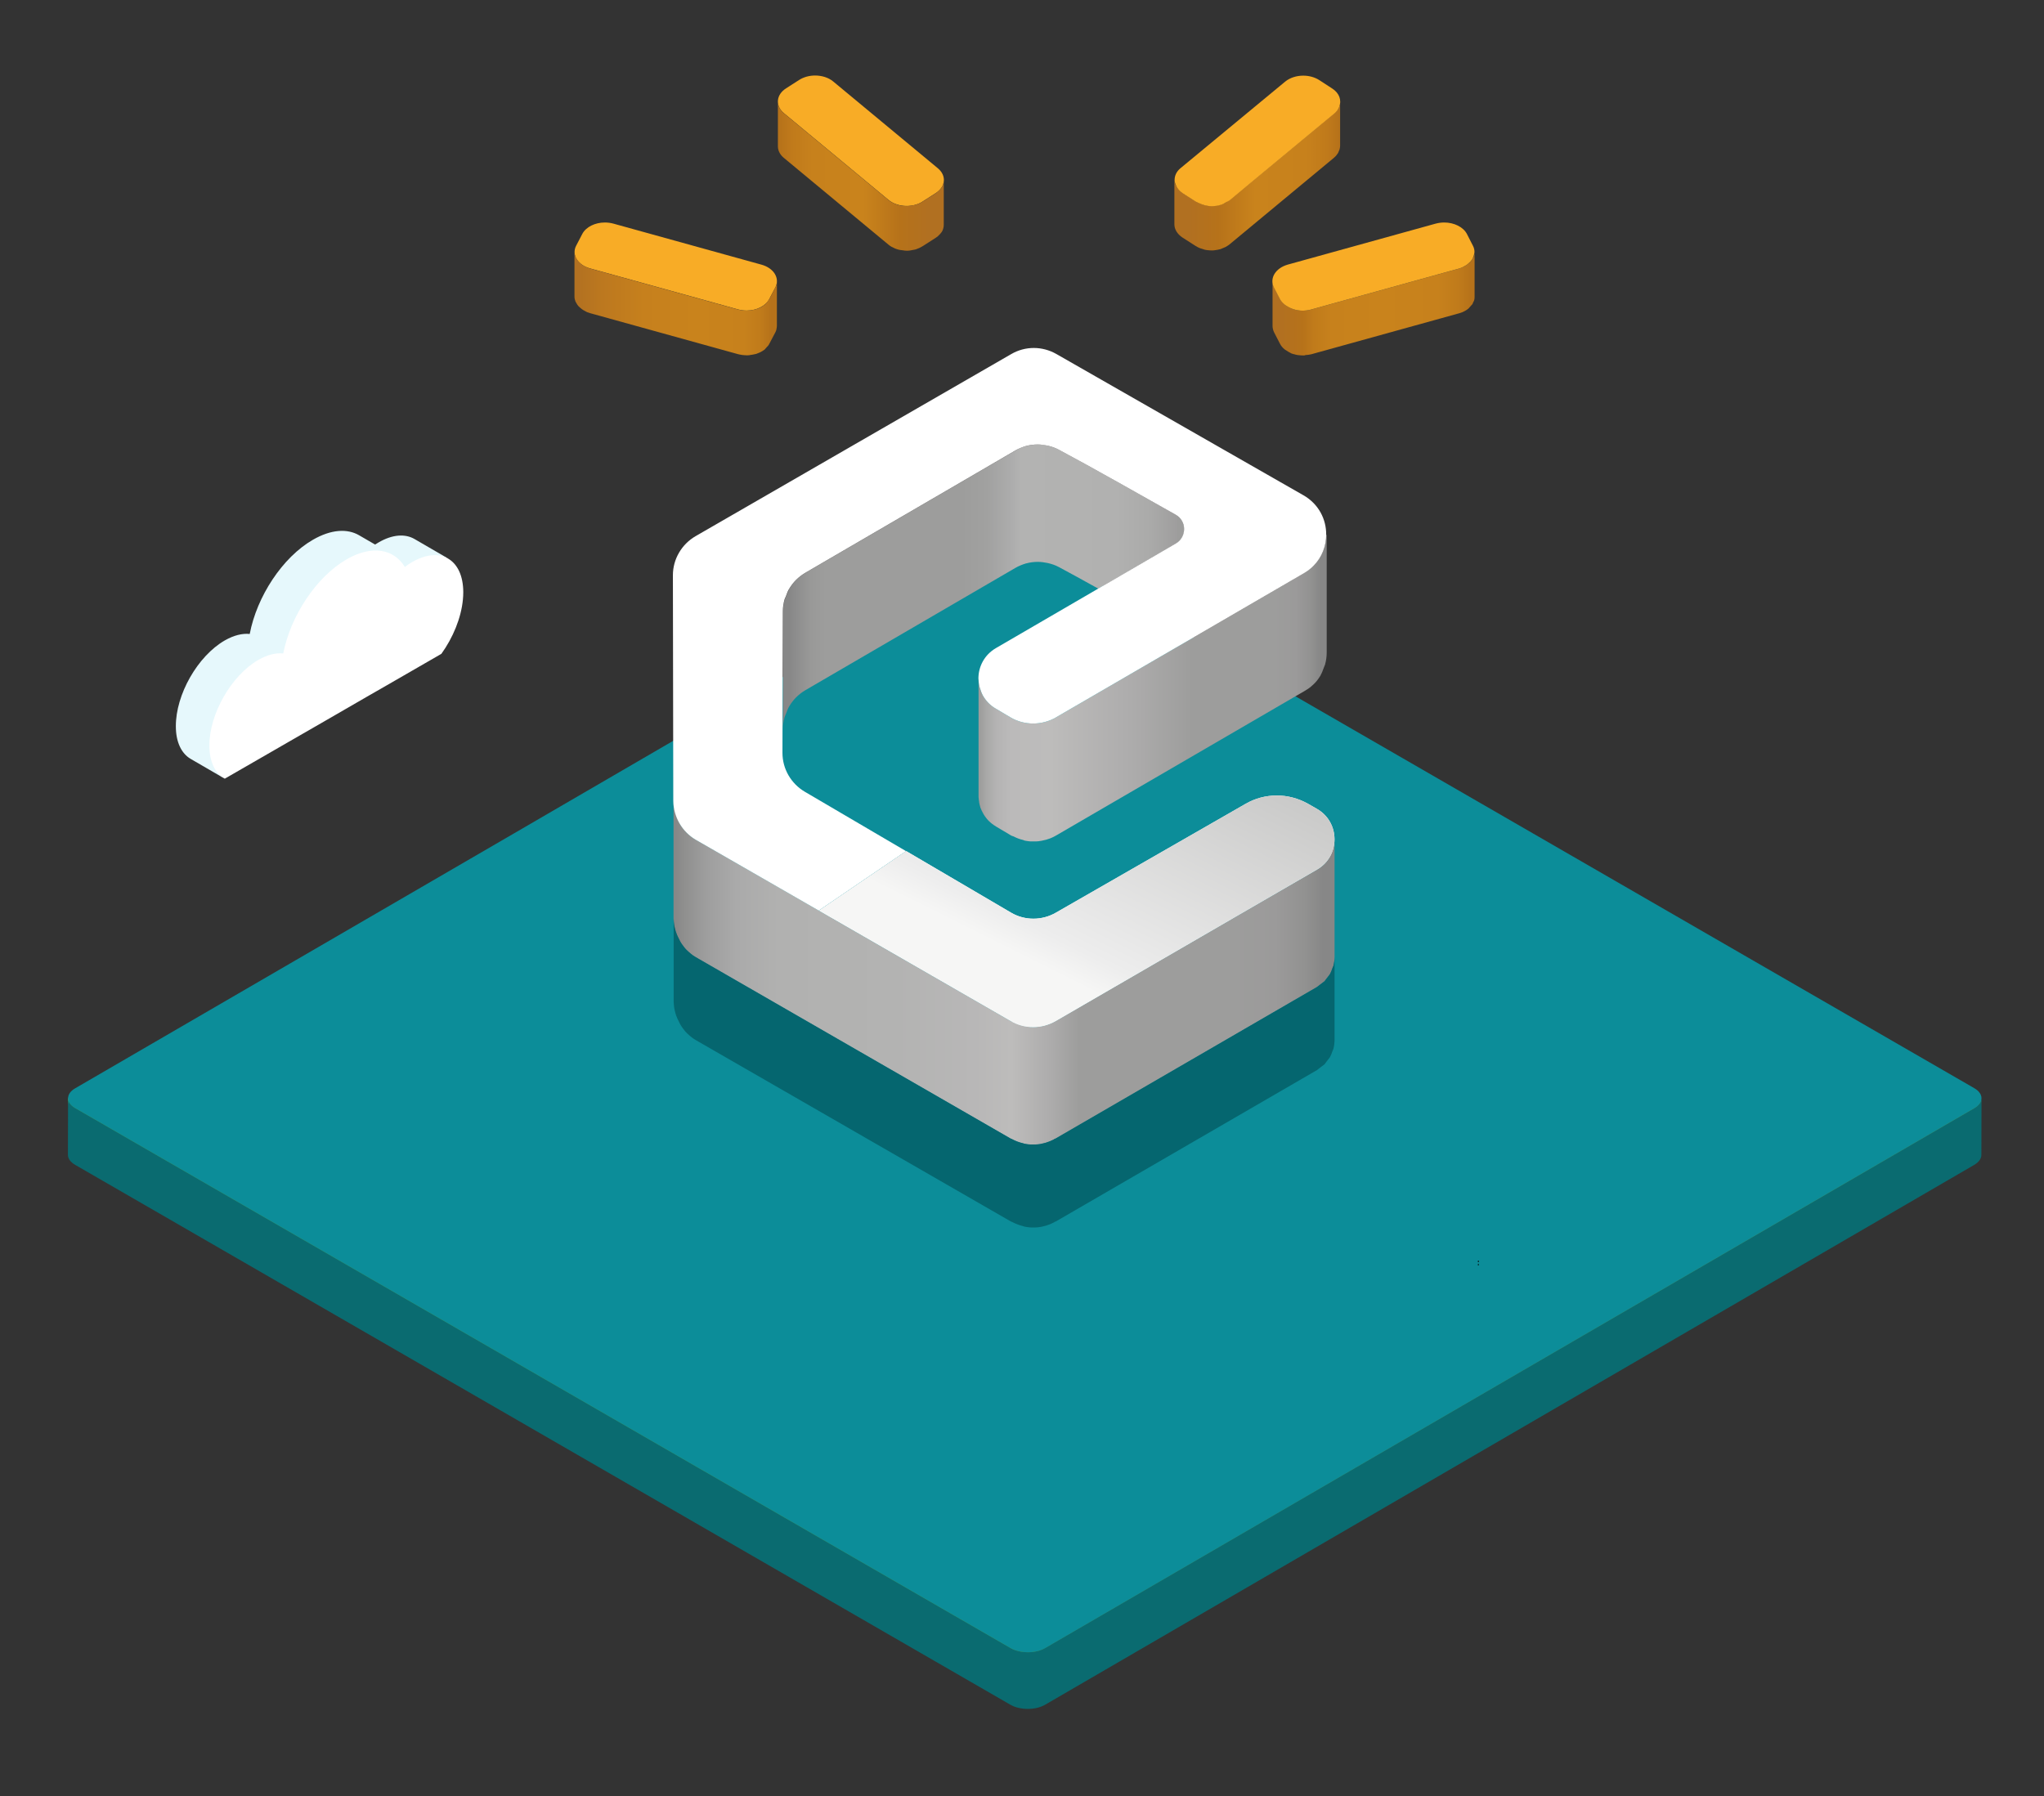 <?xml version="1.0" encoding="utf-8"?>
<!-- Generator: Adobe Illustrator 23.0.0, SVG Export Plug-In . SVG Version: 6.00 Build 0)  -->
<svg version="1.1" id="Calque_1" xmlns="http://www.w3.org/2000/svg" xmlns:xlink="http://www.w3.org/1999/xlink" x="0px" y="0px"
	 viewBox="0 0 1615.7 1420.2" style="enable-background:new 0 0 1615.7 1420.2;" xml:space="preserve">
<rect x="0" y="0" width="1615.7" height="1420.2" fill="#333333" stroke="none"/>
<style type="text/css">
	.st0{enable-background:new    ;}
	.st1{fill:url(#SVGID_1_);}
	.st2{fill:#0C8D99;}
	.st3{fill:#0A6B70;}
	.st4{fill:none;}
	.st5{fill:#FFFFFF;stroke:#010101;stroke-miterlimit:10;}
	.st6{fill:#E6F8FC;}
	.st7{fill:#FFFFFF;}
	.st8{fill:url(#SVGID_2_);}
	.st9{fill:#F8AC26;}
	.st10{fill:url(#SVGID_3_);}
	.st11{fill:url(#SVGID_4_);}
	.st12{fill:url(#SVGID_5_);}
	.st13{fill:url(#SVGID_6_);}
	.st14{fill:url(#SVGID_7_);}
	.st15{fill:url(#SVGID_8_);}
	.st16{fill:url(#SVGID_9_);}
	.st17{fill:#05666F;}
</style>
<g id="monde_x5F_urbain">
</g>
<g id="monde_x5F_eau">
	<g id="dégrade_x5F_bleu">
	</g>
	<g id="fond_x5F_plaeforme">
	</g>
	<g id="vegetation_x5F_autour_x5F_lac">
	</g>
	<g id="therme">
	</g>
	<g id="fontaine">
	</g>
	<g id="buissons">
	</g>
	<g id="pont_1_">
	</g>
	<g id="arbres_x5F_droit">
	</g>
	<g id="barque">
	</g>
	<g id="nauge">
	</g>
	<g id="canards">
	</g>
</g>
<g id="monde_x5F_ressource">
	<g id="platforme">
		<g id="parcelles">
		</g>
		<g id="côté_x5F_platefome_x5F_charbon">
		</g>
		<g id="carrière">
		</g>
		<g id="Rivière">
		</g>
	</g>
	<g id="traits_x5F_vignes">
	</g>
	<g id="vaches">
	</g>
	<g id="Chevalement">
	</g>
	<g id="traits_x5F_champs_x5F_vert">
	</g>
	<g id="traits_x5F_champs_x5F_jaune">
	</g>
	<g id="rouleaux_paille">
	</g>
	<g id="pieds_x5F_vignes">
	</g>
	<g id="haies">
	</g>
	<g id="maison_x5F_vignes">
	</g>
	<g id="chariot_x5F_charbon">
	</g>
	<g id="pierres_x5F_charbon">
	</g>
	<g id="éoliennes">
	</g>
</g>
<g id="monde_x5F_chateaux">
	<g id="socle">
		<g>
			<g id="socle_1_">
				<g class="st0">
					<g>
						
							<linearGradient id="SVGID_1_" gradientUnits="userSpaceOnUse" x1="53.625" y1="549.65" x2="1556.775" y2="549.65" gradientTransform="matrix(1 0 0 -1 0 1420)">
							<stop  offset="0.218" style="stop-color:#4EB05C"/>
							<stop  offset="0.51" style="stop-color:#4EB05C"/>
							<stop  offset="0.512" style="stop-color:#42996D"/>
						</linearGradient>
						<path class="st1" d="M1560.4,862.5c7.5,4.3,7.6,11.4,0.1,15.7l-734.6,426.9c-7.5,4.3-19.6,4.3-27.2,0L59.3,878.2
							c-7.5-4.3-7.6-11.4-0.1-15.7l734.6-426.9c7.5-4.3,19.6-4.3,27.2,0L1560.4,862.5z"/>
					</g>
				</g>
			</g>
			<g>
				<g>
					<g class="st0">
						<g>
							<g>
								<path class="st2" d="M1560.6,860.3c7.5,4.3,7.6,11.4,0.1,15.7l-734.6,427c-7.5,4.3-19.6,4.3-27.2,0L59.5,876.1
									c-7.5-4.3-7.6-11.4-0.1-15.7l347-201.6L794,433.4c7.5-4.3,19.6-4.3,27.2,0l368.6,212.8L1560.6,860.3z"/>
							</g>
						</g>
						<g>
							<path class="st3" d="M1560.7,876.1L826.1,1303c-7.5,4.3-19.6,4.3-27.2,0L59.5,876.1c-3.8-2.2-5.7-5.1-5.7-7.9L53.7,913
								c0,2.9,1.9,5.7,5.7,7.9l739.4,426.9c7.5,4.3,19.7,4.3,27.2,0l734.6-426.9c3.7-2.2,5.6-5,5.6-7.8l0.1-44.8
								C1566.3,871.1,1564.4,873.9,1560.7,876.1z"/>
						</g>
					</g>
				</g>
			</g>
		</g>
	</g>
	<g id="cailloux">
	</g>
	<g id="herbes">
	</g>
	<g id="vegetation_4">
		<line class="st4" x1="802.8" y1="1024.3" x2="857.1" y2="1055.7"/>
		<path class="st4" d="M815,1031.5l29.8,17.1l-2.2-52.9c0,0-14.9-13-16.2-13s-14.4-2.9-14.4-2.9l1.7,3.3L815,1031.5z"/>
		<g>
			<path class="st5" d="M1168.6,999.8L1168.6,999.8L1168.6,999.8L1168.6,999.8L1168.6,999.8C1168.6,999.9,1168.6,999.9,1168.6,999.8
				C1168.6,999.9,1168.6,999.8,1168.6,999.8L1168.6,999.8z"/>
			<path class="st5" d="M1168.6,997.2L1168.6,997.2C1168.6,997.1,1168.6,997.2,1168.6,997.2L1168.6,997.2L1168.6,997.2
				C1168.6,997.2,1168.6,997.3,1168.6,997.2L1168.6,997.2L1168.6,997.2z"/>
			<path class="st5" d="M1168.6,999.1L1168.6,999.1L1168.6,999.1L1168.6,999.1C1168.6,999.2,1168.6,999.2,1168.6,999.1
				C1168.6,999.2,1168.6,999.2,1168.6,999.1C1168.6,999.2,1168.6,999.2,1168.6,999.1C1168.6,999.2,1168.6,999.2,1168.6,999.1z"/>
			<path class="st5" d="M1168.6,1000.8L1168.6,1000.8L1168.6,1000.8L1168.6,1000.8L1168.6,1000.8L1168.6,1000.8z"/>
			<path class="st5" d="M1168.6,1002.1L1168.6,1002.1L1168.6,1002.1L1168.6,1002.1L1168.6,1002.1L1168.6,1002.1z"/>
		</g>
	</g>
	<g id="vegetation_3">
	</g>
	<g id="vegetation2">
	</g>
	<g id="vegetation1">
	</g>
	<g id="portail">
	</g>
	<g id="montagnes">
	</g>
	<g id="maison">
	</g>
	<g id="chateaux">
	</g>
	<g id="catapulte">
	</g>
</g>
<g id="monde_x5F_edifices_x5F_religieux">
	<g id="fond_x5F_plateforme">
	</g>
	<g id="chemin">
	</g>
	<g id="cailloux_1_">
	</g>
	<g id="eglise">
	</g>
	<g id="village">
	</g>
	<g id="arbres_1_">
	</g>
	<g id="parterres">
	</g>
	<g id="sac_à_dos">
	</g>
	<g id="calvaire">
	</g>
</g>
<g id="monde_x5F_techniques">
	<g id="fond-plateforme">
	</g>
	<g id="Batiment">
	</g>
	<g id="mur">
	</g>
	<g id="briques_x5F_seules">
	</g>
	<g id="terre">
	</g>
	<g id="sable">
	</g>
	<g id="paille">
	</g>
	<g id="seau">
	</g>
	<g id="outils">
	</g>
	<g id="trou">
	</g>
	<g id="pelle">
	</g>
	<g id="Brins">
	</g>
	<g id="arches">
	</g>
</g>
<g id="monde_x5F_urbanisme">
</g>
<g>
	<g>
		<g class="st0">
			<path class="st6" d="M327.6,426.1c-7.3-4.2-17.3-3.7-28.3,2.7c-0.9,0.5-1.9,1.1-2.8,1.7l-12.6-7.3c-9.4-5.5-22.3-4.7-36.5,3.5
				c-24.2,13.9-44.4,45-50,74.5c-5.8-0.6-12.5,1-19.7,5.1c-21.5,12.4-38.8,42.8-38.7,67.9c0,12.6,4.5,21.5,11.6,25.7l26.7,15.5
				c-7.1-4.1-2.2-13.5-2.3-26.1c-0.1-25.1,20.3-38.7,41.7-51.1c7.2-4.1,5.2-14.2,11-13.6c5.6-29.5,30.1-39.8,54.3-53.7
				c8.5-4.9,12.2-14.3,19.3-14.1l21.4,3.1c1.9-1.4,7.4,0.6,9.4-0.5c11-6.4,14.9-22,22.2-17.8L327.6,426.1z"/>
			<g>
				<path class="st7" d="M274,442.2c19.9-11.5,37.3-8.3,46,6c1.9-1.4,3.9-2.8,5.9-3.9c22.2-12.8,40.2-2.1,40.3,23.8c0,2-0.1,4-0.3,6
					c-1.4,14.5-7.8,30-17,42.8l-45.6,26.3l-11.7,6.7l-34.6,20l-25.7,14.8l-53.6,30.9c-7.5-4-12.1-13-12.2-26
					c-0.1-25.1,17.3-55.5,38.7-67.9c7.2-4.1,13.9-5.7,19.7-5.1C229.6,487.2,249.9,456.1,274,442.2z"/>
			</g>
		</g>
	</g>
</g>
<g id="Mode_Isolation">
</g>
<g id="baseline">
	<g>
		<g>
			<g>
				<path class="st4" d="M934.8,152.7c-1.8-1.2-3.1-2.6-4.2-4.1C931.7,150.1,933,151.5,934.8,152.7z"/>
				<path class="st4" d="M967.6,160.7c0.4-0.2,0.8-0.3,1.2-0.5c0.1-0.1,0.5-0.5,1-0.9c-1.3,0.8-2.6,1.7-4.2,2.2
					C966.3,161.3,967,161,967.6,160.7z"/>
				<path class="st4" d="M928.8,145.1c0.2,0.7,0.7,1.4,1.1,2.1c-0.6-1.2-1.1-2.4-1.3-3.7C928.7,144,928.7,144.6,928.8,145.1z"/>
				<path class="st4" d="M960.5,162.6c1.4-0.2,2.8-0.4,4.1-0.8c0.2-0.1,0.5-0.1,0.7-0.2l0,0c-2.4,0.8-5,1.2-7.6,1.2
					C958.6,162.8,959.6,162.7,960.5,162.6z"/>
				<path class="st4" d="M934.8,152.7l10.3,6.6c0.6,0.4,1.3,0.5,1.9,0.9c-0.6-0.3-1.4-0.5-1.9-0.9L934.8,152.7z"/>
				<path class="st4" d="M987.5,145.3L987.5,145.3l67.3-55.8l0,0c1.2-1,2-2,2.7-3.1c0.2-0.2,0.3-0.5,0.5-0.7
					c0.1-0.2,0.2-0.4,0.3-0.6c-0.8,1.6-1.9,3.1-3.5,4.5L987.5,145.3z"/>
				
					<linearGradient id="SVGID_2_" gradientUnits="userSpaceOnUse" x1="1062.305" y1="1280.85" x2="931.822" y2="1280.85" gradientTransform="matrix(1 0 0 -1 0 1420)">
					<stop  offset="2.810208e-02" style="stop-color:#B6721A"/>
					<stop  offset="0.104" style="stop-color:#C07A1B"/>
					<stop  offset="0.229" style="stop-color:#C7811C"/>
					<stop  offset="0.539" style="stop-color:#C9831C"/>
					<stop  offset="0.762" style="stop-color:#B6721A"/>
					<stop  offset="0.935" style="stop-color:#B17021"/>
				</linearGradient>
				<path class="st8" d="M1059.1,83c-0.1,0.3-0.2,0.5-0.3,0.8c-0.1,0.2-0.2,0.4-0.2,0.5c-0.1,0.3-0.2,0.5-0.3,0.8
					c-0.1,0.2-0.1,0.4-0.3,0.6c-0.1,0.3-0.3,0.5-0.5,0.7c-0.7,1.1-1.6,2.2-2.7,3.1l0,0l-67.3,55.8l0,0L972,158.1
					c-0.6,0.5-1.5,0.7-2.2,1.2c-0.4,0.4-0.8,0.8-1,0.9c-0.4,0.2-0.8,0.3-1.2,0.5c-0.6,0.3-1.3,0.6-2,0.8c-0.1,0-0.2,0.1-0.3,0.1l0,0
					c-0.2,0.1-0.5,0.1-0.7,0.2c-1.3,0.4-2.7,0.6-4.1,0.8c-0.9,0.1-1.8,0.2-2.8,0.2l0,0c-3.8,0-7.4-1-10.7-2.7
					c-0.6-0.3-1.4-0.5-1.9-0.9l-10.3-6.6c-1.8-1.2-3.1-2.6-4.2-4.1c-0.3-0.5-0.5-1-0.8-1.5c-0.4-0.7-0.9-1.4-1.1-2.1
					c-0.1-0.5-0.2-1.1-0.2-1.6c0-0.2-0.1-0.5-0.1-0.7s-0.1-0.4-0.1-0.6l0,0v35.3c0,3.9,2.2,7.7,6.4,10.5l10.3,6.6
					c1.1,0.7,2.3,1.3,3.5,1.8c0.6,0.2,1.3,0.4,1.9,0.6c0.3,0.1,0.7,0.2,1,0.3s0.5,0.2,0.8,0.3c1.2,0.3,2.4,0.4,3.6,0.5
					c0.6,0,1.2,0.1,1.8,0.1c0.7,0,1.4,0,2.1-0.1c0.2,0,0.4-0.1,0.7-0.1c1.4-0.2,2.8-0.4,4.1-0.8c0.2,0,0.4,0,0.5-0.1
					c0,0,0.1,0,0.1-0.1c0.8-0.3,1.6-0.6,2.4-1c0.4-0.2,0.8-0.3,1.2-0.5c1.1-0.6,2.2-1.3,3.2-2.1l0,0l0,0l82.7-68.6l0,0
					c1.2-1,2-2,2.7-3.1c0.1-0.1,0.2-0.2,0.3-0.4c0.1-0.1,0.1-0.3,0.2-0.4c0.3-0.6,0.6-1.3,0.8-1.9c0.1-0.2,0.2-0.4,0.3-0.6
					c0-0.1,0-0.1,0-0.2c0.2-0.9,0.4-1.8,0.4-2.7v-35C1059.5,81.2,1059.4,82.1,1059.1,83z"/>
				<path class="st9" d="M928.6,143.5c0.2,1.3,0.7,2.5,1.3,3.7c0.3,0.5,0.4,1,0.8,1.5c1,1.5,2.4,2.9,4.2,4.1l10.3,6.6
					c0.6,0.4,1.3,0.5,1.9,0.9c3.3,1.6,6.9,2.7,10.7,2.7l0,0c2.6,0,5.2-0.4,7.6-1.2c0.1,0,0.2-0.1,0.3-0.1c1.5-0.5,2.8-1.4,4.2-2.2
					c0.7-0.4,1.6-0.7,2.2-1.2l15.4-12.8l67.3-55.8c1.6-1.3,2.7-2.9,3.5-4.5c0.1-0.3,0.2-0.5,0.3-0.8c2-5.1,0.2-10.7-5.5-14.4
					l-10.3-6.7c-3.6-2.3-8.1-3.5-12.6-3.5c-5.3,0-10.5,1.6-14.3,4.7L933.1,133c-3.4,2.8-4.8,6.4-4.6,9.8
					C928.5,143.1,928.6,143.3,928.6,143.5z"/>
			</g>
			<g class="st0">
				<g>
					<path class="st9" d="M644.3,59.7c5.3,0,10.6,1.6,14.3,4.7l82.7,68.6c7,5.8,6.3,14.6-1.7,19.7l-10.3,6.6
						c-3.6,2.4-8.1,3.5-12.6,3.5c-5.3,0-10.5-1.6-14.3-4.7l-82.7-68.6c-7-5.8-6.3-14.6,1.7-19.7l10.3-6.6
						C635.3,60.9,639.8,59.7,644.3,59.7z"/>
				</g>
				
					<linearGradient id="SVGID_3_" gradientUnits="userSpaceOnUse" x1="742.381" y1="1280.7" x2="612.459" y2="1280.7" gradientTransform="matrix(1 0 0 -1 0 1420)">
					<stop  offset="6.473016e-02" style="stop-color:#B17021"/>
					<stop  offset="0.237" style="stop-color:#B6721A"/>
					<stop  offset="0.461" style="stop-color:#C9831C"/>
					<stop  offset="0.771" style="stop-color:#C7811C"/>
					<stop  offset="0.896" style="stop-color:#C07A1B"/>
					<stop  offset="0.972" style="stop-color:#B6721A"/>
				</linearGradient>
				<path class="st10" d="M745.7,145.1c-0.3,1-0.7,1.9-1.2,2.8l-0.1,0.1c-0.7,1.1-1.6,2.1-2.7,3.1c-0.6,0.6-1.3,1.1-2.1,1.7
					l-10.3,6.6c-1.7,1.1-3.7,1.9-5.7,2.5c-0.5,0.1-1,0.2-1.5,0.3c-1.8,0.4-3.6,0.7-5.4,0.7c-1,0-2-0.1-3-0.2
					c-0.5-0.1-1.1-0.1-1.6-0.2c-1.7-0.3-3.3-0.8-4.9-1.5c-1.7-0.7-3.4-1.6-4.8-2.8l0,0l-82.7-68.6c-3.2-2.7-4.8-6-4.8-9.2v35.3
					c0,3.3,1.6,6.6,4.8,9.2l82.7,68.6l0,0c1.3,1.1,2.9,2,4.6,2.7c0.2,0.1,0.4,0.3,0.6,0.3c1.2,0.5,2.4,0.8,3.7,1.1
					c0.3,0.1,0.5,0.1,0.8,0.1c0.5,0.1,1.1,0.2,1.6,0.2c0.4,0,0.8,0.1,1.2,0.2c0.6,0,1.2,0.1,1.8,0.1c0.7,0,1.4,0,2.1-0.1
					c1.1-0.1,2.2-0.4,3.3-0.6c0.5-0.1,1-0.1,1.5-0.3c0.1,0,0.3,0,0.4-0.1c1.9-0.6,3.6-1.4,5.2-2.4l10.3-6.6c0.6-0.4,1.2-0.8,1.7-1.2
					c0.2-0.1,0.2-0.3,0.4-0.4c1.1-1,2-2,2.7-3l0.1-0.1l0,0c0.6-0.9,1-1.9,1.2-2.8l0,0c0.3-0.9,0.4-1.9,0.4-2.8v-35.3
					C746.1,143.2,746,144.1,745.7,145.1z"/>
			</g>
			<g class="st0">
				<g>
					<path class="st9" d="M478.1,175.9c2.3,0,4.6,0.3,6.8,0.9l116.9,32.4c9.9,2.7,14.8,10.8,11.1,18l-4.9,9.3
						c-2.9,5.5-10.1,9-17.8,9c-2.3,0-4.6-0.3-6.8-0.9l-116.9-32.4c-9.9-2.7-14.8-10.8-11.1-17.9l4.9-9.4
						C463.2,179.4,470.4,175.9,478.1,175.9z"/>
				</g>
				
					<linearGradient id="SVGID_4_" gradientUnits="userSpaceOnUse" x1="454.1" y1="1179.95" x2="614.1" y2="1179.95" gradientTransform="matrix(1 0 0 -1 0 1420)">
					<stop  offset="0" style="stop-color:#B17021"/>
					<stop  offset="0.136" style="stop-color:#BC781F"/>
					<stop  offset="0.343" style="stop-color:#C6801D"/>
					<stop  offset="0.607" style="stop-color:#C9831C"/>
					<stop  offset="0.837" style="stop-color:#C7811C"/>
					<stop  offset="0.92" style="stop-color:#C07B1B"/>
					<stop  offset="0.972" style="stop-color:#B6721A"/>
				</linearGradient>
				<path class="st11" d="M613.8,225c-0.2,0.8-0.5,1.5-0.9,2.3l-4.9,9.3c-0.5,0.9-1.2,1.6-1.8,2.4c-0.5,0.5-0.9,1.1-1.4,1.6
					c-1.1,0.9-2.3,1.8-3.7,2.5c-0.3,0.1-0.6,0.2-0.9,0.4c-1.1,0.5-2.3,0.9-3.5,1.2c-0.8,0.2-1.7,0.4-2.6,0.5
					c-1.3,0.2-2.6,0.4-3.9,0.4c-2.3,0-4.5-0.3-6.8-0.9l-116.9-32.4l0,0c-1.5-0.4-2.7-1-4-1.6c-0.6-0.3-1.2-0.6-1.8-1
					c-0.8-0.5-1.6-1.1-2.2-1.8c-0.4-0.4-0.9-0.8-1.3-1.2c-0.6-0.7-1.1-1.5-1.6-2.4c-0.2-0.4-0.5-0.8-0.7-1.2
					c-0.5-1.3-0.8-2.6-0.8-3.9v35.3c0,1.3,0.3,2.6,0.8,3.9c0.2,0.4,0.5,0.8,0.7,1.2c0.4,0.8,0.9,1.6,1.6,2.4
					c0.4,0.4,0.8,0.8,1.3,1.2c0.7,0.6,1.4,1.2,2.3,1.8c0.6,0.4,1.2,0.7,1.8,1c0.5,0.3,1,0.6,1.5,0.8l0,0c0.8,0.3,1.6,0.6,2.4,0.8
					L583.4,280l0,0l0,0c0.5,0.1,0.9,0.2,1.4,0.3c1.2,0.3,2.4,0.4,3.6,0.5c0.6,0,1.2,0.1,1.8,0.1c0.7,0,1.4,0,2.1-0.1
					c0.6-0.1,1.2-0.3,1.8-0.3c0.9-0.1,1.7-0.3,2.6-0.5c0.3-0.1,0.7-0.1,1-0.2c0.9-0.3,1.7-0.7,2.5-1c0.3-0.1,0.6-0.2,0.9-0.4
					c1.3-0.6,2.4-1.4,3.5-2.2c0.1-0.1,0.1-0.2,0.2-0.3c0.6-0.5,0.9-1.1,1.4-1.6s1.1-1,1.4-1.6c0.1-0.2,0.3-0.5,0.4-0.7l4.9-9.3
					c0.4-0.7,0.6-1.4,0.8-2.1c0-0.1,0-0.1,0-0.2c0.2-0.9,0.4-1.8,0.4-2.7v-35.3C614.1,223.2,614,224.1,613.8,225z"/>
			</g>
			<g class="st0">
				<g>
					<path class="st4" d="M1016.6,241.6C1016.6,241.6,1016.7,241.6,1016.6,241.6c-0.3-0.2-0.6-0.4-0.9-0.6
						C1016.1,241.2,1016.3,241.4,1016.6,241.6z"/>
					<path class="st4" d="M1158.8,209.8c-1.6,1-3.3,1.9-5.4,2.5C1155.5,211.7,1157.2,210.8,1158.8,209.8z"/>
					<path class="st4" d="M1007,227.3L1007,227.3l4.8,9.3l0,0l0,0L1007,227.3z"/>
					<path class="st4" d="M1164.5,203.9c0.2-0.3,0.3-0.7,0.5-1c0.3-0.7,0.3-1.5,0.5-2.3c-0.2,1.3-0.6,2.5-1.2,3.7
						C1164.3,204.1,1164.4,204,1164.5,203.9z"/>
					<path class="st4" d="M1161.6,207.7c0.6-0.6,1.1-1.2,1.6-1.8c0.1-0.1,0.1-0.2,0.1-0.2c-0.7,0.9-1.6,1.8-2.5,2.6
						C1161,208.1,1161.4,207.9,1161.6,207.7z"/>
					<polygon class="st4" points="1056,239.3 1056,239.3 1153.4,212.3 1153.4,212.3 1153.4,212.3 					"/>
					
						<linearGradient id="SVGID_5_" gradientUnits="userSpaceOnUse" x1="1167.306" y1="1179.808" x2="1004.309" y2="1179.808" gradientTransform="matrix(1 0 0 -1 0 1420)">
						<stop  offset="2.810208e-02" style="stop-color:#B6721A"/>
						<stop  offset="8.970033e-02" style="stop-color:#C07B1B"/>
						<stop  offset="0.189" style="stop-color:#C7811C"/>
						<stop  offset="0.465" style="stop-color:#C9831C"/>
						<stop  offset="0.704" style="stop-color:#C7811C"/>
						<stop  offset="0.79" style="stop-color:#C07B1B"/>
						<stop  offset="0.844" style="stop-color:#B6721A"/>
						<stop  offset="0.963" style="stop-color:#B17021"/>
					</linearGradient>
					<path class="st12" d="M1165.7,199.5c0,0.4-0.2,0.7-0.2,1.1c-0.1,0.8-0.2,1.5-0.5,2.3c-0.1,0.3-0.3,0.7-0.5,1
						c-0.1,0.1-0.2,0.3-0.3,0.4c-0.3,0.5-0.6,0.9-0.9,1.4c-0.1,0.1-0.1,0.2-0.1,0.2c-0.5,0.6-1,1.2-1.6,1.8
						c-0.2,0.2-0.6,0.4-0.8,0.6c-0.6,0.5-1.3,1-2,1.5c-1.6,1-3.3,1.9-5.4,2.5l0,0l0,0l-97.4,27l0,0l-19.5,5.4
						c-2.2,0.6-4.5,0.9-6.8,0.9c-4.9,0-9.5-1.5-13-4l0,0c-0.3-0.2-0.6-0.4-0.9-0.6c-1.6-1.3-3-2.7-3.9-4.4l0,0l-4.8-9.3l0,0l0,0l0,0
						c-0.8-1.6-1.2-3.3-1.2-4.9v35.3c0,1.6,0.4,3.3,1.2,5l0,0l4.8,9.3c0.8,1.5,1.9,2.8,3.3,4c0.4,0.4,1,0.7,1.5,1
						c1,0.7,2.1,1.4,3.2,1.9c0.2,0.1,0.4,0.3,0.6,0.4c1,0.4,2.1,0.7,3.1,0.9c0.2,0,0.3,0.1,0.5,0.2h0.1c1.2,0.3,2.4,0.4,3.6,0.5
						c0.6,0,1.2,0.1,1.8,0.1c0.7,0,1.4,0,2.1-0.1v-0.2c1.6-0.1,3.1-0.2,4.7-0.6l0,0l0,0l116.9-32.4c0.2-0.1,0.5-0.1,0.7-0.2
						c2.7-0.8,5-2.1,6.8-3.6c0.3-0.2,0.4-0.5,0.6-0.7c0.6-0.6,1.1-1.2,1.6-1.8c0.3-0.4,0.7-0.6,0.9-1c0.2-0.3,0.3-0.7,0.4-1
						c0.2-0.3,0.3-0.7,0.5-1c0.1-0.3,0.3-0.5,0.4-0.8c0.3-0.9,0.4-1.8,0.4-2.8v-35.3C1165.7,199.3,1165.7,199.4,1165.7,199.5z"/>
					<path class="st9" d="M1007,227.3l4.8,9.3l0,0c0.9,1.7,2.3,3.1,3.9,4.4c0.3,0.2,0.6,0.4,0.9,0.6c3.5,2.4,8.1,4,13,4
						c2.3,0,4.6-0.3,6.8-0.9l19.5-5.4l97.4-27l0,0l0,0c2.1-0.6,3.8-1.5,5.4-2.5c0.7-0.5,1.4-0.9,2-1.5c1-0.8,1.9-1.7,2.5-2.6
						c0.3-0.5,0.7-0.9,0.9-1.4c0.6-1.2,1-2.4,1.2-3.7c0-0.4,0.2-0.7,0.2-1.1c0.1-1.7-0.3-3.5-1.2-5.2l-4.8-9.4
						c-2.9-5.5-10.2-9-17.9-9c-2.2,0-4.5,0.3-6.8,0.9l-116.9,32.4C1008.2,212,1003.3,220,1007,227.3
						C1007,227.2,1007,227.3,1007,227.3L1007,227.3z"/>
				</g>
			</g>
		</g>
		<g>
			<g class="st0">
				<g class="st0">
					
						<linearGradient id="SVGID_6_" gradientUnits="userSpaceOnUse" x1="531.786" y1="650.9" x2="1054.286" y2="650.9" gradientTransform="matrix(1 0 0 -1 0 1420)">
						<stop  offset="3.652262e-03" style="stop-color:#878787"/>
						<stop  offset="1.466172e-02" style="stop-color:#8E8E8D"/>
						<stop  offset="5.113357e-02" style="stop-color:#9E9E9E"/>
						<stop  offset="9.656551e-02" style="stop-color:#AAAAAA"/>
						<stop  offset="0.16" style="stop-color:#B1B1B0"/>
						<stop  offset="0.337" style="stop-color:#B3B3B2"/>
						<stop  offset="0.458" style="stop-color:#B8B7B7"/>
						<stop  offset="0.513" style="stop-color:#BDBCBB"/>
						<stop  offset="0.571" style="stop-color:#ADACAC"/>
						<stop  offset="0.615" style="stop-color:#9D9D9C"/>
						<stop  offset="0.848" style="stop-color:#9D9D9C"/>
						<stop  offset="0.912" style="stop-color:#9B9A9A"/>
						<stop  offset="0.955" style="stop-color:#929291"/>
						<stop  offset="0.984" style="stop-color:#878787"/>
					</linearGradient>
					<path class="st13" d="M1053.9,670.7c-0.2,0.8-0.6,1.5-0.9,2.2c-0.5,1.5-1.1,3.1-1.9,4.5c-0.1,0.1-0.1,0.3-0.2,0.4
						c-0.4,0.6-0.8,1.3-1.2,1.9c-0.3,0.4-0.6,0.9-1,1.3c-0.3,0.4-0.6,0.8-1,1.1c-0.2,0.3-0.5,0.5-0.7,0.8l0,0l-0.1,0.1
						c-0.3,0.3-0.6,0.6-0.9,0.9c-0.3,0.2-0.5,0.5-0.8,0.7s-0.6,0.5-0.8,0.7c-0.3,0.2-0.6,0.4-0.9,0.6c-0.3,0.2-0.5,0.4-0.8,0.6
						c-0.3,0.2-0.6,0.4-0.9,0.6c-0.3,0.2-0.6,0.4-0.9,0.5l0,0L834.5,807.2c-2.7,1.6-5.6,2.8-8.6,3.6c0,0,0,0-0.1,0
						c-3,0.8-6,1.2-9.1,1.2c-2.7,0-5.3-0.4-7.9-1c-3.1-0.7-6-1.8-8.9-3.4c-0.3-0.2-0.7-0.2-1-0.4L550.2,664
						c-2.7-1.6-5.2-3.5-7.4-5.7l-0.1-0.1c-2.1-2.2-4-4.6-5.5-7.2v-0.1c-1.5-2.6-2.7-5.5-3.5-8.4v-0.1c-0.8-3-1.3-6.1-1.3-9.2V726
						c0,0.7,0,1.3,0.1,2c0.1,0.8,0.1,1.6,0.2,2.4c0.1,0.7,0.2,1.3,0.3,1.9c0.1,0.6,0.2,1.1,0.4,1.7c0.1,0.4,0.2,0.8,0.3,1.2v0.1
						c0,0.1,0,0.2,0.1,0.2c0.1,0.5,0.3,0.9,0.4,1.4c0.1,0.5,0.3,0.9,0.5,1.3c0.2,0.4,0.3,0.9,0.5,1.3c0.2,0.4,0.4,0.8,0.6,1.3
						c0.2,0.4,0.4,0.8,0.6,1.2c0.2,0.4,0.4,0.8,0.6,1.2c0.1,0.1,0.2,0.3,0.2,0.4v0.1c0.1,0.2,0.3,0.5,0.4,0.7
						c0.2,0.4,0.5,0.8,0.7,1.2c0.3,0.4,0.5,0.8,0.8,1.2s0.6,0.8,0.9,1.2c0.3,0.4,0.6,0.8,0.9,1.2c0.3,0.4,0.7,0.8,1,1.2
						c0.2,0.2,0.5,0.5,0.7,0.7l0.1,0.1c0.1,0.1,0.2,0.3,0.4,0.4c0.4,0.4,0.9,0.8,1.3,1.2c0.5,0.4,1,0.9,1.5,1.3
						c0.6,0.5,1.2,0.9,1.8,1.4c0.8,0.5,1.5,1,2.4,1.5l248.7,143.2c0.1,0,0.1,0,0.2,0.1l0,0c0.3,0.1,0.5,0.2,0.8,0.3
						c2.8,1.5,5.8,2.6,8.9,3.4c0.3,0.1,0.6,0.3,0.9,0.3c1,0.2,2,0.4,3,0.5c0.8,0.1,1.5,0.2,2.3,0.2c0.6,0,1.2,0,1.8,0c0,0,0,0,0.1,0
						c0.6,0,1.1,0,1.7,0c0.5,0,1-0.1,1.5-0.1s1-0.1,1.5-0.2c0.5-0.1,0.9-0.1,1.4-0.2c0.4-0.1,0.9-0.2,1.3-0.3
						c0.4-0.1,0.8-0.2,1.2-0.3c0.1,0,0.3-0.1,0.4-0.1h0.1c0.2-0.1,0.5-0.1,0.7-0.2c0.4-0.1,0.8-0.2,1.2-0.4c0.4-0.1,0.8-0.3,1.1-0.4
						c0.4-0.1,0.7-0.3,1.1-0.4c0.4-0.1,0.7-0.3,1.1-0.5c0.4-0.2,0.7-0.3,1.1-0.5c0.4-0.2,0.7-0.4,1.1-0.5v-0.2
						c0.4-0.2,0.9-0.3,1.3-0.5L1041,780.4l0,0c0.3-0.2,0.6-0.5,0.9-0.7s0.6-0.4,0.9-0.7c0.3-0.2,0.5-0.4,0.8-0.6
						c0.3-0.2,0.6-0.4,0.9-0.7c0.3-0.2,0.6-0.4,0.8-0.6c0.3-0.2,0.6-0.4,0.8-0.6c0.3-0.3,0.6-0.4,0.9-0.7c0,0,0.1,0,0.1-0.1l0,0
						c0.3-0.3,0.5-0.7,0.7-1c0.4-0.4,0.6-0.9,1-1.3c0.3-0.4,0.7-0.9,1-1.3c0.4-0.6,0.9-1.1,1.2-1.6c0-0.1,0.1-0.1,0.2-0.2
						c0.8-1.4,1.4-3,1.9-4.5c0.3-0.8,0.7-1.5,0.9-2.2c0.6-2.3,0.9-4.7,0.9-7.2v-92.9C1054.9,665.9,1054.6,668.3,1053.9,670.7z"/>
				</g>
			</g>
			<g>
				<g>
					<path class="st4" d="M776.9,549.8L776.9,549.8L776.9,549.8L776.9,549.8z"/>
					<path class="st4" d="M1038.3,447.2L1038.3,447.2c-2.2,2.2-4.8,4.3-7.7,6C1033.6,451.5,1036.1,449.5,1038.3,447.2z"/>
					<path class="st4" d="M774.4,543.3L774.4,543.3L774.4,543.3L774.4,543.3z"/>
					<path class="st4" d="M834.5,567.3l0.1,92.8v-92.9C834.6,567.3,834.5,567.3,834.5,567.3z"/>
					<g>
						<path class="st4" d="M934.3,411.8L934.3,411.8L934.3,411.8z"/>
						<path class="st4" d="M828,352.3c3.1,0.7,6.1,1.7,8.9,3.2C834.1,354,831.1,353,828,352.3z"/>
						<path class="st4" d="M811.1,352.6L811.1,352.6L811.1,352.6L811.1,352.6z"/>
						<g>
							<path class="st4" d="M623.9,465.5c-1.2,2-1.9,4.1-2.7,6.2c0.1-0.2,0.2-0.4,0.2-0.6C622.2,469.2,622.8,467.2,623.9,465.5z"/>
							<path class="st4" d="M629.3,458.5L629.3,458.5L629.3,458.5L629.3,458.5L629.3,458.5z"/>
							<path class="st4" d="M620.2,474c-0.8,3-1.3,6.1-1.3,9.3l0,0C619,480.1,619.4,477,620.2,474z"/>
							
								<linearGradient id="SVGID_7_" gradientUnits="userSpaceOnUse" x1="618.9" y1="956.2" x2="931.786" y2="956.2" gradientTransform="matrix(1 0 0 -1 0 1420)">
								<stop  offset="1.676628e-02" style="stop-color:#878787"/>
								<stop  offset="2.922949e-02" style="stop-color:#8C8C8C"/>
								<stop  offset="6.985056e-02" style="stop-color:#999998"/>
								<stop  offset="0.108" style="stop-color:#9D9D9C"/>
								<stop  offset="0.402" style="stop-color:#9D9D9C"/>
								<stop  offset="0.452" style="stop-color:#9D9D9C"/>
								<stop  offset="0.515" style="stop-color:#A1A1A0"/>
								<stop  offset="0.58" style="stop-color:#ADADAD"/>
								<stop  offset="0.6" style="stop-color:#B3B3B2"/>
								<stop  offset="0.843" style="stop-color:#B1B1B0"/>
								<stop  offset="0.93" style="stop-color:#AAAAA9"/>
								<stop  offset="0.993" style="stop-color:#9F9E9E"/>
								<stop  offset="0.998" style="stop-color:#9D9D9C"/>
							</linearGradient>
							<path class="st14" d="M934.4,411.8C934.3,411.8,934.3,411.8,934.4,411.8c-1.1-2-2.8-3.7-5-4.9c-24.9-14-67.2-38-92.4-51.4
								c-2.8-1.5-5.9-2.5-8.9-3.2c-2.5-0.6-5.1-0.9-7.7-0.9c-3.1,0-6.2,0.4-9.2,1.2c0,0,0,0-0.1,0c-3,0.8-5.9,2-8.7,3.7l-165.7,96.5
								c-2.7,1.6-5.2,3.5-7.4,5.7l0,0l0,0l0,0c-2.1,2.1-3.9,4.5-5.4,7c-1,1.8-1.7,3.7-2.5,5.7c-0.1,0.2-0.2,0.4-0.2,0.6
								c-0.3,0.8-0.7,1.5-1,2.3c-0.8,3-1.3,6.1-1.3,9.3l0,0l0,0v92.8c0-3.2,0.5-6.3,1.3-9.3c0.3-1,0.8-1.9,1.2-2.9
								c0.7-1.9,1.4-3.9,2.5-5.7c1.5-2.5,3.3-4.9,5.4-7l0,0c2.2-2.2,4.7-4.1,7.4-5.7l165.7-96.5c2.7-1.6,5.7-2.8,8.7-3.7h0.1
								c3-0.8,6.1-1.2,9.2-1.2c2.6,0,5.1,0.4,7.7,0.9c3.1,0.7,6.1,1.7,8.9,3.2c8.8,4.7,19.7,10.7,31.2,17.1l61.4-35.7
								c4.4-2.6,6.6-7.1,6.6-11.5l0,0C936,416,935.5,413.8,934.4,411.8z"/>
							<g>
								<polygon class="st4" points="935.4,508.6 849.9,558.3 849.9,558.3 1030.6,453.2 936.1,508.2 								"/>
								<path class="st4" d="M1038.3,447.2L1038.3,447.2c-2.2,2.2-4.8,4.3-7.7,6C1033.6,451.5,1036.1,449.5,1038.3,447.2z"/>
								<path class="st4" d="M776.9,549.8L776.9,549.8L776.9,549.8L776.9,549.8z"/>
								<path class="st4" d="M774.4,543.3L774.4,543.3L774.4,543.3L774.4,543.3z"/>
								
									<linearGradient id="SVGID_8_" gradientUnits="userSpaceOnUse" x1="773.5" y1="876.05" x2="1048.265" y2="876.05" gradientTransform="matrix(1 0 0 -1 0 1420)">
									<stop  offset="4.653865e-03" style="stop-color:#9D9D9C"/>
									<stop  offset="2.122523e-02" style="stop-color:#A8A8A7"/>
									<stop  offset="5.071568e-02" style="stop-color:#B4B3B3"/>
									<stop  offset="9.222205e-02" style="stop-color:#BBBABA"/>
									<stop  offset="0.207" style="stop-color:#BDBCBB"/>
									<stop  offset="0.438" style="stop-color:#ADACAC"/>
									<stop  offset="0.615" style="stop-color:#9D9D9C"/>
									<stop  offset="0.848" style="stop-color:#9D9D9C"/>
									<stop  offset="0.912" style="stop-color:#9B9A9A"/>
									<stop  offset="0.955" style="stop-color:#929291"/>
									<stop  offset="0.984" style="stop-color:#878787"/>
								</linearGradient>
								<path class="st15" d="M1048.2,422.7c0,8.9-3.3,17.7-9.9,24.5l0,0c-2.2,2.3-4.8,4.3-7.7,6L849.9,558.3l0,0l-15.3,8.9
									c0,0-0.1,0-0.1,0.1c-5.5,3.1-11.6,4.7-17.8,4.7s-12.5-1.6-18-4.9l-11.6-6.9c-4.5-2.7-7.9-6.3-10.2-10.4l0,0l0,0
									c-1.1-2.1-2-4.2-2.5-6.5l0,0l0,0c-0.6-2.3-0.9-4.6-0.9-6.9l0,0v92.9c0,0.6,0,1.2,0.1,1.8c0,0.6,0.1,1.3,0.2,1.9
									c0.1,0.5,0.2,1,0.2,1.6c0.1,0.4,0.2,0.8,0.3,1.3c0,0.1,0.1,0.2,0.1,0.4v0.1c0.1,0.2,0.1,0.5,0.2,0.7
									c0.1,0.4,0.2,0.7,0.3,1.1c0.1,0.3,0.2,0.7,0.4,1c0.1,0.3,0.3,0.7,0.4,1c0.1,0.3,0.3,0.6,0.4,0.9c0.1,0.3,0.3,0.6,0.5,0.9
									c0.1,0.2,0.2,0.5,0.4,0.7c0,0,0,0,0,0.1s0.1,0.1,0.1,0.2c0.2,0.3,0.3,0.6,0.5,0.9c0.2,0.3,0.4,0.6,0.6,0.9
									c0.2,0.3,0.4,0.6,0.6,0.9c0.2,0.3,0.4,0.6,0.7,0.9c0.2,0.3,0.5,0.6,0.7,0.9c0.3,0.3,0.5,0.6,0.8,0.9
									c0.1,0.1,0.2,0.2,0.3,0.3c0,0,0,0,0.1,0.1c0.2,0.2,0.4,0.4,0.5,0.5c0.3,0.3,0.7,0.6,1,0.9c0.4,0.3,0.8,0.7,1.2,1
									c0.5,0.4,1,0.8,1.5,1.1c0.6,0.4,1.1,0.7,1.7,1.1l11.6,6.9c0.2,0.1,0.3,0.2,0.5,0.3c0.5,0.3,1.2,0.4,1.7,0.6
									c2.5,1.3,5.1,2.3,7.8,2.9c0.3,0.1,0.6,0.3,0.9,0.4c1,0.2,2,0.4,3,0.5c0.8,0.1,1.5,0.2,2.3,0.2c0.6,0,1.2,0,1.8,0
									c0,0,0,0,0.1,0c0.6,0,1.1,0,1.7,0c0.5,0,1-0.1,1.6-0.1c0.5,0,1-0.1,1.5-0.2c0.5-0.1,0.9-0.1,1.4-0.2
									c0.4-0.1,0.9-0.2,1.3-0.3c0.4-0.1,0.8-0.2,1.3-0.3c0.1,0,0.2-0.1,0.4-0.1c0,0,0,0,0.1,0c0.3-0.1,0.5-0.1,0.8-0.2
									c0.4-0.1,0.8-0.2,1.2-0.4c0.4-0.1,0.8-0.3,1.2-0.4c0.4-0.1,0.8-0.3,1.1-0.4c0.4-0.2,0.7-0.3,1.1-0.5
									c0.4-0.2,0.7-0.3,1.1-0.5c0.4-0.2,0.7-0.4,1.1-0.6c0.4-0.2,0.7-0.4,1.1-0.6l0,0l196-114c0.3-0.2,0.7-0.4,1-0.6
									c0.4-0.2,0.7-0.5,1.1-0.7s0.7-0.5,1.1-0.7c0.4-0.3,0.7-0.6,1.1-0.8c0.4-0.3,0.7-0.6,1.1-0.9c0.4-0.3,0.7-0.6,1-0.9
									c0.4-0.4,0.8-0.7,1.2-1.1c0.1-0.1,0.1-0.1,0.2-0.2c0,0,0,0,0.1-0.1c0.3-0.3,0.6-0.6,0.9-0.9c0.4-0.5,0.8-0.9,1.2-1.4
									c0.4-0.5,0.8-1.1,1.2-1.6c0.6-0.8,1.1-1.6,1.6-2.4c0.1-0.2,0.1-0.4,0.2-0.5c1-1.8,1.7-3.8,2.4-5.7c0.3-1,0.9-1.9,1.1-2.9
									c0.8-3,1.2-6,1.2-9.1V423C1048.3,422.7,1048.2,422.7,1048.2,422.7z"/>
								<path class="st7" d="M774.4,543.3c0.6,2.2,1.4,4.4,2.5,6.5l0,0c2.3,4.1,5.7,7.8,10.2,10.4l11.6,6.9c5.5,3.3,11.8,4.9,18,4.9
									c6.1,0,12.3-1.6,17.8-4.7c0,0,0.1,0,0.1-0.1l15.3-8.9l85.5-49.7l0.7-0.4l94.6-55c2.9-1.7,5.5-3.7,7.7-6
									c6.6-6.7,9.9-15.6,9.9-24.5c0.1-12.1-5.9-24.2-17.9-31.1L834.9,279.8c-5.5-3.1-11.6-4.7-17.7-4.7c-6.2,0-12.3,1.6-17.8,4.8
									l-249.6,144c-11,6.4-17.9,18.2-17.9,30.8l0.3,178.5c0.2,12.7,6.9,24.4,17.9,30.8l97.1,55.9l69-47l-80.1-47
									c-10.8-6.4-17.6-18-17.6-30.7l0.3-111.9c0-3.2,0.5-6.3,1.3-9.3c0.2-0.8,0.7-1.5,1-2.3c0.8-2.1,1.5-4.3,2.7-6.2
									c1.5-2.5,3.3-4.9,5.4-7l0,0c2.2-2.2,4.7-4.1,7.4-5.7l165.7-96.5c2.7-1.6,5.7-2.8,8.7-3.7c0,0,0,0,0.1,0
									c3-0.8,6.1-1.2,9.2-1.2c2.6,0,5.1,0.4,7.7,0.9c3.1,0.7,6.1,1.7,8.9,3.2c25.2,13.4,67.5,37.4,92.4,51.4
									c2.2,1.2,3.9,2.9,5,4.9l0,0c1.1,2,1.7,4.1,1.7,6.4l0,0c0,4.4-2.1,8.9-6.6,11.5L868,465.4l-80.8,47
									c-9.2,5.4-13.8,14.7-13.8,24C773.5,538.7,773.8,541,774.4,543.3L774.4,543.3z"/>
							</g>
						</g>
					</g>
				</g>
				<path class="st7" d="M816.7,812c6.1,0,12.3-1.6,17.8-4.8L1041,687.5c18.6-10.7,18.5-37.7-0.3-48.2l-7-4
					c-7.6-4.2-16-6.4-24.4-6.4c-8.6,0-17.2,2.2-24.9,6.7l-149.7,85.9c-5.5,3.2-11.7,4.8-17.8,4.8c-6.2,0-12.4-1.6-17.9-4.9
					l-82.6-48.5l-69,47L799,807.2C804.4,810.4,810.5,812,816.7,812z"/>
				
					<linearGradient id="SVGID_9_" gradientUnits="userSpaceOnUse" x1="813.663" y1="650.044" x2="930.505" y2="883.727" gradientTransform="matrix(1 0 0 -1 0 1420)">
					<stop  offset="3.810563e-02" style="stop-color:#F6F6F5"/>
					<stop  offset="0.133" style="stop-color:#EDEDED"/>
					<stop  offset="0.848" style="stop-color:#C9C9C8"/>
					<stop  offset="0.89" style="stop-color:#C7C7C6"/>
				</linearGradient>
				<path class="st16" d="M816.7,812c6.1,0,12.3-1.6,17.8-4.8L1041,687.5c18.6-10.7,18.5-37.7-0.3-48.2l-7-4
					c-7.6-4.2-16-6.4-24.4-6.4c-8.6,0-17.2,2.2-24.9,6.7l-149.7,85.9c-5.5,3.2-11.7,4.8-17.8,4.8c-6.2,0-12.4-1.6-17.9-4.9
					l-82.6-48.5l-69,47L799,807.2C804.4,810.4,810.5,812,816.7,812z"/>
			</g>
			<g>
				<g>
					<path class="st17" d="M1053.1,765.7c-0.5,1.5-1.1,3.1-1.9,4.5c0,0.1-0.1,0.1-0.2,0.2c-0.3,0.6-0.8,1.1-1.2,1.6
						c-0.3,0.4-0.6,0.9-1,1.3c-0.3,0.4-0.6,0.9-1,1.3c-0.3,0.3-0.4,0.7-0.7,1l0,0c0,0-0.1,0-0.1,0.1c-0.3,0.3-0.6,0.4-0.9,0.7
						c-0.2,0.2-0.6,0.4-0.8,0.6c-0.3,0.2-0.6,0.4-0.8,0.6c-0.3,0.2-0.6,0.4-0.9,0.7c-0.3,0.2-0.5,0.4-0.8,0.6
						c-0.3,0.2-0.5,0.5-0.9,0.7c-0.3,0.2-0.5,0.5-0.9,0.7l0,0L834.5,900c-0.1,0-0.1,0.1-0.2,0.1l0,0c-0.3,0.2-0.7,0.3-1.1,0.4v0.2
						c-0.4,0.2-0.7,0.4-1.1,0.5c-0.4,0.2-0.7,0.3-1.1,0.5c-0.4,0.2-0.7,0.3-1.1,0.5c-0.4,0.2-0.7,0.3-1.1,0.4
						c-0.4,0.1-0.8,0.3-1.1,0.4c-0.4,0.1-0.8,0.2-1.2,0.4c-0.2,0.1-0.5,0.1-0.7,0.2h-0.1c-0.1,0-0.3,0.1-0.4,0.1
						c-0.4,0.1-0.8,0.2-1.2,0.3s-0.9,0.2-1.3,0.3c-0.5,0.1-0.9,0.2-1.4,0.2c-0.5,0.1-1,0.1-1.5,0.2c-0.5,0-1,0.1-1.5,0.1
						c-0.6,0-1.1,0-1.7,0c0,0,0,0-0.1,0c-0.6,0-1.2,0-1.8,0c-0.8,0-1.5-0.1-2.3-0.2c-1-0.1-2-0.3-3-0.5c-0.3-0.1-0.6-0.3-0.9-0.3
						c-3.1-0.7-6-1.8-8.9-3.4c-0.3-0.1-0.6-0.2-0.8-0.3l0,0c-0.1,0-0.1,0-0.2-0.1L550.2,756.8c-0.8-0.5-1.6-1-2.4-1.5
						c-0.6-0.4-1.2-0.9-1.8-1.4c-0.5-0.4-1-0.8-1.5-1.3c-0.4-0.4-0.9-0.8-1.3-1.2c-0.1-0.1-0.2-0.3-0.4-0.4l-0.1-0.1
						c-0.2-0.2-0.5-0.5-0.7-0.7c-0.4-0.4-0.7-0.8-1-1.2s-0.6-0.8-0.9-1.2c-0.3-0.4-0.6-0.8-0.9-1.2c-0.3-0.4-0.5-0.8-0.8-1.2
						s-0.5-0.8-0.7-1.2c-0.1-0.2-0.3-0.5-0.4-0.7v-0.1c-0.1-0.1-0.2-0.3-0.2-0.4c-0.2-0.4-0.4-0.8-0.6-1.2c-0.2-0.4-0.4-0.8-0.6-1.2
						c-0.2-0.4-0.4-0.8-0.6-1.3c-0.2-0.4-0.4-0.9-0.5-1.3c-0.2-0.4-0.3-0.9-0.5-1.3c-0.2-0.5-0.3-0.9-0.4-1.4c0-0.1,0-0.2-0.1-0.2
						V735c-0.1-0.4-0.2-0.8-0.3-1.2c-0.1-0.6-0.3-1.1-0.4-1.7c-0.1-0.6-0.2-1.3-0.3-1.9c-0.1-0.8-0.2-1.6-0.2-2.4
						c0-0.7-0.1-1.3-0.1-2v65.6c0,0.7,0,1.3,0.1,2c0.1,0.8,0.1,1.6,0.2,2.4c0.1,0.7,0.2,1.3,0.3,1.9c0.1,0.6,0.2,1.1,0.4,1.7
						c0.1,0.4,0.2,0.8,0.3,1.2v0.1c0,0.1,0,0.2,0.1,0.2c0.1,0.5,0.3,0.9,0.4,1.4c0.1,0.5,0.3,0.9,0.5,1.3c0.2,0.4,0.3,0.9,0.5,1.3
						c0.2,0.4,0.4,0.8,0.6,1.3c0.2,0.4,0.4,0.8,0.6,1.2c0.2,0.4,0.4,0.8,0.6,1.2c0.1,0.1,0.2,0.3,0.2,0.4v0.1
						c0.1,0.2,0.3,0.5,0.4,0.7c0.2,0.4,0.5,0.8,0.7,1.2c0.3,0.4,0.5,0.8,0.8,1.2s0.6,0.8,0.9,1.2c0.3,0.4,0.6,0.8,0.9,1.2
						c0.3,0.4,0.7,0.8,1,1.2c0.2,0.2,0.5,0.5,0.7,0.7l0.1,0.1c0.1,0.1,0.2,0.3,0.4,0.4c0.4,0.4,0.9,0.8,1.3,1.2
						c0.5,0.4,1,0.9,1.5,1.3c0.6,0.5,1.2,0.9,1.8,1.4c0.8,0.5,1.5,1,2.4,1.5l248.7,143.2c0.1,0,0.1,0,0.2,0.1l0,0
						c0.3,0.1,0.5,0.2,0.8,0.3c2.8,1.5,5.8,2.6,8.9,3.4c0.3,0.1,0.6,0.3,0.9,0.3c1,0.2,2,0.4,3,0.5c0.8,0.1,1.5,0.2,2.3,0.2
						c0.6,0,1.2,0,1.8,0c0,0,0,0,0.1,0c0.6,0,1.1,0,1.7,0c0.5,0,1-0.1,1.5-0.1s1-0.1,1.5-0.2c0.5-0.1,0.9-0.1,1.4-0.2
						c0.4-0.1,0.9-0.2,1.3-0.3c0.4-0.1,0.8-0.2,1.2-0.3c0.1,0,0.3-0.1,0.4-0.1h0.1c0.2-0.1,0.5-0.1,0.7-0.2c0.4-0.1,0.8-0.2,1.2-0.4
						c0.4-0.1,0.8-0.3,1.1-0.4c0.4-0.1,0.7-0.3,1.1-0.4c0.4-0.1,0.7-0.3,1.1-0.5c0.4-0.2,0.7-0.3,1.1-0.5c0.4-0.2,0.7-0.4,1.1-0.5
						v-0.2c0.3-0.2,0.7-0.3,1.1-0.4l0,0c0.1,0,0.1-0.1,0.2-0.1L1041,846l0,0c0.3-0.2,0.6-0.5,0.9-0.7s0.6-0.4,0.9-0.7
						c0.3-0.2,0.5-0.4,0.8-0.6c0.3-0.2,0.6-0.4,0.9-0.7c0.3-0.2,0.6-0.4,0.8-0.6c0.3-0.2,0.6-0.4,0.8-0.6c0.3-0.3,0.6-0.4,0.9-0.7
						c0,0,0.1,0,0.1-0.1l0,0c0.3-0.3,0.5-0.7,0.7-1c0.4-0.4,0.6-0.9,1-1.3c0.3-0.4,0.7-0.9,1-1.3c0.4-0.6,0.9-1.1,1.2-1.6
						c0-0.1,0.1-0.1,0.2-0.2c0.8-1.4,1.4-3,1.9-4.5c0.3-0.8,0.7-1.5,0.9-2.2c0.6-2.3,0.9-4.7,0.9-7.2v-65.6c0,2.4-0.3,4.8-0.9,7.2
						C1053.7,764.3,1053.3,765,1053.1,765.7z"/>
				</g>
			</g>
		</g>
	</g>
</g>
</svg>
